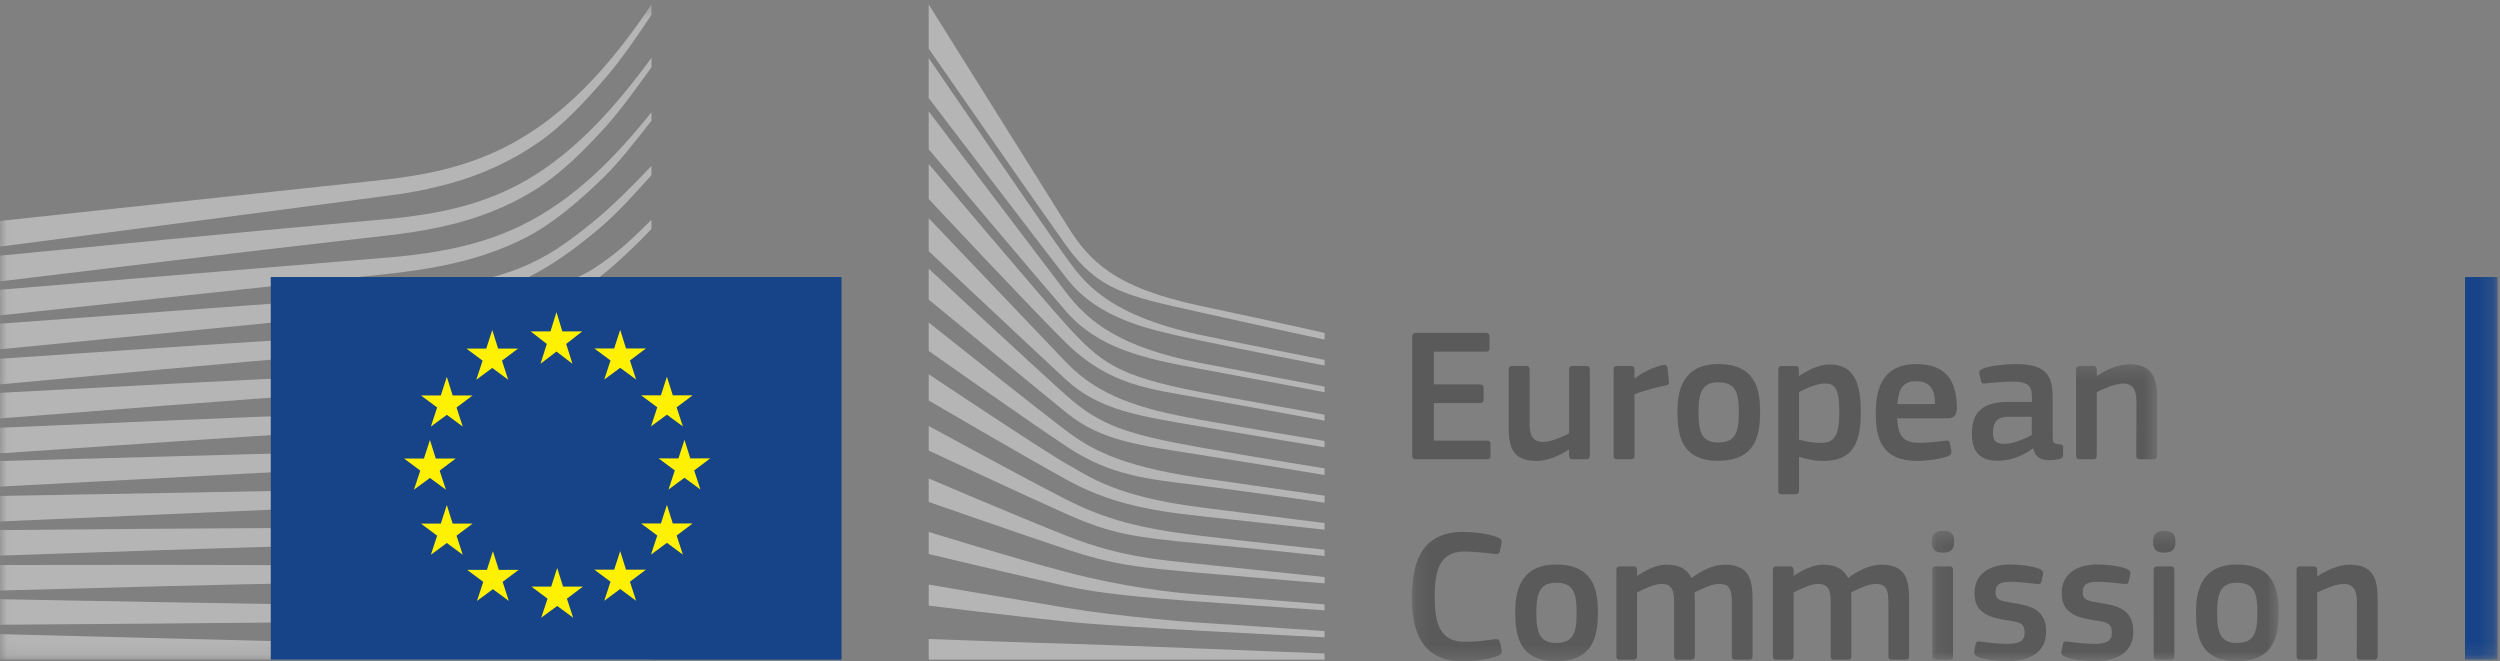 <svg xmlns="http://www.w3.org/2000/svg" xmlns:xlink="http://www.w3.org/1999/xlink" width="189" height="50" viewBox="0 0 189 50">
    <rect x="0" y="0" width="189" height="50" fill="#808080" stroke="none"/>
    <defs>
        <path id="6ipyewv6ca" d="M0.143 0.265L56.486 0.265 56.486 22.705 0.143 22.705z"/>
        <path id="qcr3ci7j0c" d="M0.13 0.355L26.358 0.355 26.358 10.205 0.13 10.205z"/>
        <path id="uqpk0hn7ae" d="M0.023 0.339L188.818 0.339 188.818 49.869 0.023 49.869z"/>
    </defs>
    <g fill="none" fill-rule="evenodd">
        <g>
            <g>
                <path fill="#595A59" d="M106.762 25.45c0-.186.086-.287.287-.287h5.285c.173 0 .273.1.273.273v.893c0 .173-.072.258-.287.258h-3.92v2.476h3.475c.187 0 .287.086.287.259v.892c0 .173-.072.26-.287.26h-3.476v2.835h4.022c.172 0 .258.086.258.273v.878c0 .187-.072.259-.273.259h-5.357c-.2 0-.287-.086-.287-.259v-9.01M119.919 34.719h-1.02c-.215 0-.273-.1-.273-.274V34l-.029-.015c-.56.388-1.536.863-2.412.863-1.939 0-2.126-1.15-2.126-2.662v-4.231c0-.173.072-.288.273-.288h1.048c.187 0 .259.1.259.288v4.044c0 .863.172 1.41 1.048 1.41.618 0 1.565-.46 1.94-.647v-4.807c0-.173.057-.288.272-.288h1.02c.2 0 .272.1.272.288v6.49c0 .188-.071.274-.272.274M123.567 34.445c0 .174-.071.274-.272.274h-1.034c-.201 0-.273-.086-.273-.274v-6.49c0-.187.072-.288.273-.288h1.02c.215 0 .286.115.286.288v.633l.03.029c.43-.403 1.45-.892 2.125-1.022.186-.043.316 0 .344.245l.1.964c.016.201.03.288-.272.345-.804.159-1.824.446-2.327.662v4.634M129.902 28.905c-1.221 0-1.494.777-1.494 2.273 0 1.526.273 2.274 1.48 2.274 1.307 0 1.565-.733 1.565-2.274 0-1.525-.244-2.273-1.551-2.273zm-.014 5.93c-2.887 0-3.074-2.116-3.074-3.757 0-1.353.302-3.555 3.074-3.555 2.786 0 3.174 1.857 3.174 3.555 0 1.64-.201 3.756-3.174 3.756zM137.931 28.99c-.589 0-1.493.419-1.924.649v3.598c.646.186 1.163.244 1.651.244 1.034 0 1.393-.532 1.393-2.346 0-1.827-.359-2.144-1.12-2.144zm-.115 5.858c-.474 0-1.135-.086-1.795-.316l-.014.014v2.534c0 .158-.043.287-.273.287h-1.02c-.23 0-.273-.1-.273-.287v-9.125c0-.187.072-.288.273-.288h1.02c.2 0 .258.115.258.288v.431l.043.03c.518-.36 1.436-.864 2.27-.864 1.881 0 2.37 1.425 2.37 3.598 0 2.346-.59 3.698-2.859 3.698zM143.447 30.545h2.844c0-.878-.23-1.727-1.422-1.727-1.063 0-1.35.648-1.422 1.727zm-.014 1.08c.043 1.453.56 1.856 1.738 1.856.517 0 1.32-.1 1.867-.158.258-.03.344-.03.387.245l.087.474c.043.216.014.331-.245.447-.56.216-1.608.36-2.312.36-2.743 0-3.145-1.756-3.145-3.627 0-1.396.258-3.699 3.059-3.699 2.57 0 3.03 1.67 3.073 3.224.015.518-.129.878-.703.878h-3.806zM153.602 31.51h-1.752c-.718 0-1.178.259-1.178 1.209 0 .633.215.834.89.834.618 0 1.494-.36 2.04-.676V31.51zm.086 2.388c-.718.547-1.68.936-2.643.936-1.522 0-1.967-.834-1.967-2.043-.014-1.684.89-2.404 2.7-2.404h1.838v-.374c0-.864-.316-1.166-1.493-1.166-.474 0-1.38.072-1.953.13-.288.043-.36.028-.403-.173l-.129-.532c-.029-.188.014-.303.33-.432.618-.216 1.753-.317 2.428-.317 2.484 0 2.786 1.022 2.786 2.634v2.777c0 .59.072.605.517.662.215.015.273.058.273.217v.604c0 .158-.1.259-.345.302-.23.043-.46.072-.675.072-.675 0-1.091-.202-1.235-.878l-.029-.015z" transform="translate(-74 -18) translate(74 18)"/>
                <g transform="translate(-74 -18) translate(74 18) translate(106.596 27.273)">
                    <mask id="70sy0gc1kb" fill="#fff">
                        <use xlink:href="#6ipyewv6ca"/>
                    </mask>
                    <path fill="#595A59" d="M56.213 7.446h-1.034c-.187 0-.273-.086-.273-.273l.014-4.044c0-.85-.2-1.41-1.034-1.41-.574 0-1.58.46-1.967.647v4.807c0 .173-.072.273-.273.273h-1.02c-.2 0-.273-.086-.273-.273V.683c0-.188.072-.289.273-.289h1.02c.201 0 .273.101.273.288v.432c.014 0 .028.014.043.014.531-.374 1.537-.863 2.413-.863 1.938 0 2.11 1.28 2.11 2.734v4.174c0 .173-.056.273-.272.273M4.02 12.94c.705 0 1.868.102 2.629.418.23.101.316.216.273.446l-.13.59c-.043.173-.114.245-.373.216-.703-.086-1.565-.187-2.312-.187-1.954 0-2.24 1.583-2.24 3.454 0 1.886.358 3.368 2.24 3.368.833 0 1.537-.087 2.312-.187.273-.029.33.043.388.23l.115.547c.057.23-.015.36-.244.46-.704.303-1.953.432-2.658.432-3.202 0-3.877-2.374-3.877-4.82 0-2.462.603-4.966 3.877-4.966M11.044 16.784c-1.22 0-1.493.777-1.493 2.274 0 1.525.273 2.273 1.48 2.273 1.306 0 1.565-.734 1.565-2.273 0-1.526-.244-2.274-1.552-2.274zm-.014 5.929c-2.886 0-3.073-2.116-3.073-3.756 0-1.353.302-3.555 3.073-3.555 2.787 0 3.174 1.857 3.174 3.555 0 1.64-.2 3.756-3.174 3.756z" mask="url(#70sy0gc1kb)"/>
                </g>
                <path fill="#595A59" d="M132.233 49.87H131.2c-.2 0-.272-.086-.272-.273V45.51c0-1.065-.259-1.368-.977-1.368-.531 0-1.393.418-1.839.648 0 .144.015.403.015.734v4.073c0 .173-.057.273-.273.273h-1.048c-.187 0-.245-.086-.245-.273v-4.16c0-.877-.23-1.295-.948-1.295-.502 0-1.306.36-1.852.648v4.807c0 .173-.072.273-.273.273h-1.034c-.186 0-.258-.086-.258-.273v-6.49c0-.188.072-.288.258-.288h1.02c.215 0 .287.115.287.287v.417l.014.015c.56-.388 1.35-.82 2.14-.849.833 0 1.523.173 1.968 1.007.718-.532 1.609-1.007 2.528-1.007 1.895 0 2.082 1.238 2.082 2.677v4.231c0 .173-.057.273-.259.273M144.07 49.87h-1.035c-.2 0-.273-.086-.273-.273V45.51c0-1.065-.258-1.368-.976-1.368-.532 0-1.393.418-1.839.648 0 .144.015.403.015.734v4.073c0 .173-.057.273-.273.273h-1.048c-.187 0-.245-.086-.245-.273v-4.16c0-.877-.23-1.295-.947-1.295-.503 0-1.307.36-1.853.648v4.807c0 .173-.072.273-.273.273h-1.034c-.187 0-.259-.086-.259-.273v-6.49c0-.188.072-.288.259-.288h1.02c.215 0 .287.115.287.287v.417l.014.015c.56-.388 1.35-.82 2.14-.849.833 0 1.523.173 1.968 1.007.718-.532 1.608-1.007 2.527-1.007 1.896 0 2.083 1.238 2.083 2.677v4.231c0 .173-.058.273-.259.273" transform="translate(-74 -18) translate(74 18)"/>
                <g transform="translate(-74 -18) translate(74 18) translate(145.908 39.773)">
                    <mask id="w47kr2ywqd" fill="#fff">
                        <use xlink:href="#qcr3ci7j0c"/>
                    </mask>
                    <path fill="#595A59" d="M1.739 9.825c0 .158-.057.273-.258.273H.46c-.201 0-.287-.086-.287-.273V3.319c0-.202.086-.273.287-.273h1.02c.2 0 .258.115.258.273v6.506zM.978 2.01C.23 2.01.13 1.592.13 1.175c0-.46.158-.82.848-.82.704 0 .847.33.847.82 0 .446-.129.835-.847.835zM5.876 10.213c-.719 0-1.68-.1-2.226-.317-.288-.115-.345-.244-.302-.475l.1-.474c.044-.23.144-.245.374-.216.632.1 1.55.172 2.04.172.919 0 1.292-.245 1.292-.82 0-.662-.244-.806-1.15-.936-1.406-.2-2.642-.503-2.642-2.072 0-1.425 1.092-2.173 2.7-2.173.589 0 1.58.086 2.183.317.244.1.345.215.302.431l-.115.519c-.043.2-.13.23-.388.2-.617-.07-1.421-.158-1.953-.158-.92 0-1.134.26-1.134.806 0 .562.344.634 1.22.778 1.365.201 2.6.475 2.6 2.187 0 1.684-1.422 2.23-2.901 2.23M12.47 10.213c-.72 0-1.681-.1-2.227-.317-.288-.115-.345-.244-.302-.475l.1-.474c.044-.23.144-.245.374-.216.632.1 1.551.172 2.04.172.919 0 1.292-.245 1.292-.82 0-.662-.244-.806-1.149-.936-1.407-.2-2.643-.503-2.643-2.072 0-1.425 1.092-2.173 2.7-2.173.59 0 1.58.086 2.183.317.245.1.345.215.302.431l-.115.519c-.043.2-.129.23-.388.2-.617-.07-1.421-.158-1.953-.158-.919 0-1.134.26-1.134.806 0 .562.344.634 1.22.778 1.365.201 2.6.475 2.6 2.187 0 1.684-1.422 2.23-2.9 2.23M18.473 9.825c0 .158-.057.273-.258.273h-1.02c-.2 0-.287-.086-.287-.273V3.319c0-.202.086-.273.287-.273h1.02c.2 0 .258.115.258.273v6.506zm-.761-7.815c-.747 0-.847-.418-.847-.835 0-.46.158-.82.847-.82.704 0 .847.33.847.82 0 .446-.129.835-.847.835zM23.199 4.284c-1.22 0-1.494.777-1.494 2.274 0 1.525.273 2.273 1.48 2.273 1.306 0 1.565-.734 1.565-2.273 0-1.526-.244-2.274-1.551-2.274zm-.015 5.929c-2.886 0-3.073-2.116-3.073-3.756 0-1.353.301-3.555 3.073-3.555 2.787 0 3.174 1.857 3.174 3.555 0 1.64-.2 3.756-3.174 3.756z" mask="url(#w47kr2ywqd)"/>
                </g>
                <path fill="#595A59" d="M179.477 49.87h-1.034c-.187 0-.273-.086-.273-.273l.015-4.044c0-.849-.201-1.41-1.035-1.41-.574 0-1.58.46-1.967.647v4.807c0 .173-.072.273-.273.273h-1.02c-.2 0-.273-.086-.273-.273v-6.49c0-.188.072-.288.274-.288h1.02c.2 0 .272.1.272.287v.432c.014 0 .029.015.043.015.531-.375 1.537-.864 2.413-.864 1.939 0 2.111 1.28 2.111 2.734v4.174c0 .173-.057.273-.273.273" transform="translate(-74 -18) translate(74 18)"/>
                <g transform="translate(-74 -18) translate(74 18)">
                    <mask id="i1b0nox4kf" fill="#fff">
                        <use xlink:href="#uqpk0hn7ae"/>
                    </mask>
                    <path fill="#174489" d="M186.355 49.869L188.818 49.869 188.818 20.943 186.355 20.943z" mask="url(#i1b0nox4kf)"/>
                    <path fill="#B4B5B4" d="M0 18.645s29.676-3.877 30.515-4.015c1.283-.212 2.425-.46 3.488-.757 2.401-.664 4.61-1.677 6.567-3.012 1.875-1.27 3.62-3.117 5.349-5.144 1.1-1.29 2.254-2.972 3.331-4.595V.34c-1.278 1.91-2.537 3.556-3.831 5.01-1.716 1.928-3.516 3.506-5.351 4.69-1.893 1.231-4.025 2.15-6.335 2.732-1.035.263-2.144.477-3.39.652-.822.117-1.668.207-2.487.294L0 16.7v1.945" mask="url(#i1b0nox4kf)"/>
                    <path fill="#B4B5B4" d="M39.797 13.62c-1.857 1.08-4.003 1.869-6.376 2.347-1.014.207-2.118.375-3.379.514-.74.08-1.485.146-2.231.21-.403.036-.806.071-1.207.109-9.095.823-18.142 1.699-26.604 2.528v1.944c8.528-1.039 17.639-2.138 26.73-3.177.404-.048.809-.093 1.214-.138.744-.083 1.49-.166 2.238-.265 1.294-.174 2.426-.374 3.46-.61 2.466-.557 4.694-1.436 6.618-2.613 1.913-1.16 3.604-2.783 5.421-4.768 1.132-1.235 2.391-2.979 3.57-4.617V4.37c-1.388 1.901-2.706 3.498-4.009 4.86-1.775 1.857-3.606 3.333-5.445 4.39" mask="url(#i1b0nox4kf)"/>
                    <path fill="#B4B5B4" d="M44.991 13.145c-1.81 1.677-3.701 2.996-5.62 3.92-1.875.914-3.974 1.555-6.417 1.96-1.008.17-2.105.308-3.35.422L0 21.902v1.94l26.316-2.82 3.405-.362c1.282-.15 2.4-.317 3.419-.513 2.53-.482 4.7-1.203 6.634-2.202 1.977-1.01 3.953-2.69 5.789-4.468 1.233-1.192 2.42-2.732 3.687-4.348v-.646c-1.464 1.838-2.863 3.37-4.259 4.662" mask="url(#i1b0nox4kf)"/>
                    <path fill="#B4B5B4" d="M37.832 23.217c-1.723.974-3.012 1.535-5.473 1.794-1.488.162-3.017.239-4.495.313-.716.037-1.433.072-2.148.118-4.472.258-8.864.544-13.345.84L0 27.121v1.94l12.494-1.158c4.037-.365 8.729-.787 13.309-1.165l3.33-.26c1.299-.1 2.365-.208 3.352-.338 2.533-.33 4.697-.846 6.613-1.578 2.064-.78 4.01-1.99 5.96-3.412 1.758-1.282 4.19-3.812 4.192-3.845v-.685c-1.59 1.566-2.505 2.446-4.246 3.604-2.08 1.384-5.627 2.12-7.172 2.992" mask="url(#i1b0nox4kf)"/>
                    <path fill="#B4B5B4" d="M38.462 26.903c-1.868.553-3.97.928-6.427 1.144-.995.087-2.069.154-3.282.203l-3.311.147c-8.228.386-16.416.818-25.442 1.3v1.935c8.621-.674 17.07-1.33 25.516-1.937l3.302-.227c1.274-.085 2.33-.176 3.325-.29 2.518-.284 4.673-.723 6.585-1.34 2.119-.679 4.184-1.661 6.138-2.921 1.444-.928 2.887-2.034 4.384-3.354v-.034c-1.65 1.423-3.223 1.738-4.79 2.694-1.92 1.174-3.938 2.076-5.998 2.68" mask="url(#i1b0nox4kf)"/>
                    <path fill="#B4B5B4" d="M38.156 30.117c-1.88.444-3.919.73-6.416.899-.963.065-1.997.114-3.258.153l-3.28.118C16.94 31.603 8.561 31.965 0 32.34v1.934c8.505-.586 16.85-1.156 25.267-1.688l3.272-.198c1.283-.074 2.328-.15 3.289-.238 2.543-.236 4.623-.581 6.547-1.084 2.158-.562 4.256-1.385 6.236-2.447 1.53-.819 3.057-1.804 4.64-2.99v-.827c-1.71 1.247-3.35 2.263-4.992 3.092-1.944.983-3.997 1.73-6.103 2.223" mask="url(#i1b0nox4kf)"/>
                    <path fill="#B4B5B4" d="M37.876 33.268c-1.887.349-3.92.572-6.398.701-.932.048-1.93.083-3.234.113L0 34.855v1.931l25.046-1.32 3.244-.166c1.267-.06 2.302-.122 3.26-.197 2.512-.194 4.578-.472 6.503-.879 2.184-.457 4.304-1.126 6.3-1.985 1.608-.689 3.22-1.529 4.897-2.55v-.776c-1.792 1.052-3.497 1.898-5.189 2.573-1.97.79-4.05 1.39-6.185 1.782" mask="url(#i1b0nox4kf)"/>
                    <path fill="#B4B5B4" d="M37.654 36.432c-3.465.467-7.033.521-10.483.573-.791.01-1.582.023-2.372.04L0 37.495v1.93l24.842-1.08c.788-.037 1.576-.068 2.366-.1 3.474-.14 7.068-.285 10.58-.849 2.224-.354 4.364-.877 6.36-1.555 1.654-.56 3.367-1.283 5.102-2.138v-.74c-1.823.857-3.617 1.57-5.339 2.104-1.973.616-4.078 1.075-6.257 1.365M37.458 39.616c-3.248.271-6.57.272-9.785.272-1 0-2 0-3 .008-8.215.036-16.366.104-24.673.177v1.93c7.913-.272 16.307-.555 24.701-.806.997-.034 1.993-.06 2.991-.086 3.232-.082 6.573-.167 9.854-.525 2.292-.248 4.377-.613 6.375-1.112 1.743-.432 3.532-1.009 5.33-1.702v-.709c-1.856.673-3.705 1.221-5.505 1.621-1.979.441-4.036.746-6.288.932M37.332 42.755c-1.353.054-2.818.08-4.48.08-.627 0-1.255-.004-1.881-.01l-6.392-.078c-4.362-.032-8.706-.04-12.783-.044L0 42.715v1.929l11.825-.313c4.06-.1 8.418-.205 12.766-.284l6.386-.085c1.752-.028 4.064-.08 6.406-.235 2.295-.15 4.383-.381 6.384-.704 1.802-.291 3.642-.683 5.483-1.156v-.685c-1.891.44-3.771.792-5.596 1.038-1.99.27-4.058.444-6.322.535M30.896 45.789l-6.37-.07C16.4 45.606 8.282 45.455 0 45.3v1.93c7.905-.054 16.277-.115 24.532-.209l6.373-.095c2.148-.037 4.25-.076 6.378-.148 4.379-.142 8.302-.453 11.967-.943v-.67c-3.68.399-7.608.61-11.99.639-2.12.019-4.242.003-6.364-.014M49.25 49.201L0 47.94 0 49.869 49.25 49.869 49.25 49.201M44.816 16.79c-1.871 1.517-3.316 2.595-5.606 3.514-1.994.8-4.136 1.128-6.583 1.465-1.575.223-3.22.552-4.793.658-.646.043-1.293.087-1.938.138L0 24.47v1.936l26.001-2.546 3.371-.319c1.25-.12 2.36-.258 3.393-.426 2.52-.41 4.691-1.033 6.637-1.908 2.02-.899 4.063-2.372 5.961-3.985 1.292-1.095 2.535-2.474 3.887-3.98v-.693c-1.636 1.708-2.991 3.072-4.434 4.24" mask="url(#i1b0nox4kf)"/>
                </g>
                <path fill="#B4B5B4" d="M70.21.34s8.864 14.146 10.484 16.74c1.62 2.593 3.473 4.645 10.031 6.039 6.558 1.393 9.413 2.051 9.413 2.051v.503s-4.167-.89-9.529-2.09c-5.362-1.2-7.554-1.604-9.998-5.012-2.034-2.836-10.4-14.89-10.4-14.89V.34M70.21 16.495s8.069 8.472 10.4 10.905c2.476 2.58 5.646 3.534 10.04 4.321 4.195.75 9.486 1.617 9.486 1.617v.477s-4.968-.815-9.486-1.59c-4.428-.76-7.529-1.184-10.065-3.527-2.272-2.097-10.375-9.711-10.375-9.711v-2.492" transform="translate(-74 -18) translate(74 18)"/>
                <path fill="#B4B5B4" d="M70.21 20.312s7.673 7.14 10.4 9.58c2.511 2.244 4.546 2.942 10.067 3.923 5.522.981 9.459 1.591 9.459 1.591v.504s-4.994-.822-9.486-1.538c-4.49-.716-7.352-.999-10.04-3.181-3.1-2.52-10.4-8.546-10.4-8.546v-2.333" transform="translate(-74 -18) translate(74 18)"/>
                <path fill="#B4B5B4" d="M70.21 24.382s8.766 6.968 10.403 8.187c1.638 1.22 3.805 2.642 10.093 3.553 6.235.903 9.432 1.352 9.432 1.352v.53s-5.654-.822-9.432-1.3c-3.778-.476-6.675-.679-10.066-2.942-3.301-2.202-10.43-7.232-10.43-7.232v-2.148" transform="translate(-74 -18) translate(74 18)"/>
                <path fill="#B4B5B4" d="M70.21 28.294s8.792 5.866 10.456 6.794c1.665.928 3.62 2.439 10.04 3.26 6.42.823 9.432 1.194 9.432 1.194v.503s-5.31-.583-9.458-1.033c-4.148-.451-6.975-1.061-10.067-2.757-3.091-1.697-10.403-5.978-10.403-5.978v-1.983" transform="translate(-74 -18) translate(74 18)"/>
                <path fill="#B4B5B4" d="M70.21 32.206s7.771 4.236 10.4 5.56c2.934 1.475 5.47 2.182 10.067 2.73 4.514.538 9.459 1.06 9.459 1.06v.478s-4.572-.49-9.459-.954c-4.844-.46-6.569-.672-10.066-2.227-3.127-1.391-10.4-4.79-10.4-4.79v-1.857" transform="translate(-74 -18) translate(74 18)"/>
                <path fill="#B4B5B4" d="M70.21 36.172s6.141 2.635 10.456 4.35c4.245 1.688 7.486 1.83 10.066 2.122 1.137.128 9.406.98 9.406.98v.477s-4.94-.397-9.432-.795c-4.492-.397-6.429-.565-10.066-1.776-3.68-1.224-10.43-3.583-10.43-3.583v-1.775M70.21 40.214s6.2 1.926 10.428 3.039c4.227 1.114 8.11 1.565 10.066 1.697 1.955.133 9.434.742 9.434.742v.45s-4.254-.29-9.46-.662c-4.21-.3-7.592-.618-10.067-1.167-2.743-.606-10.4-2.43-10.4-2.43v-1.669M70.21 44.191s5.07.876 10.428 1.766c4.015.668 9.458 1.088 10.04 1.115.581.025 9.458.636 9.458.636v.476s-5.682-.294-9.459-.503c-3.934-.218-7.845-.457-10.066-.69-4.975-.52-10.4-1.208-10.4-1.208v-1.592M70.21 48.308s7.997.3 10.428.354c2.43.052 19.498.742 19.498.742v.465H70.21v-1.561M90.677 25.305c-7.239-1.564-8.877-4.215-10.092-5.859C79.369 17.802 70.21 4.388 70.21 4.388v3.027c.361.474 8.2 10.758 10.4 13.595 2.481 3.198 6.369 3.924 10.067 4.72 3.699.795 9.461 1.904 9.461 1.904v-.425s-7.592-1.5-9.46-1.904" transform="translate(-74 -18) translate(74 18)"/>
                <path fill="#B4B5B4" d="M90.677 27.426c-5.944-1.166-8.349-3.049-10.092-5.329-1.744-2.28-10.375-13.68-10.375-13.68v2.867c.361.43 8.257 9.814 10.375 12.245 2.47 2.835 5.918 3.579 10.092 4.348 4.175.768 9.459 1.776 9.459 1.776v-.424s-6.031-1.13-9.459-1.803" transform="translate(-74 -18) translate(74 18)"/>
                <path fill="#B4B5B4" d="M90.677 29.627c-6.182-1.202-7.45-2.192-10.066-5.064-1.645-1.805-10.047-11.747-10.4-12.166v2.648s7.85 8.392 10.374 10.87c3.312 3.252 6.42 3.5 10.092 4.162 3.673.663 9.459 1.724 9.459 1.724v-.451s-6.986-1.243-9.459-1.723" transform="translate(-74 -18) translate(74 18)"/>
                <path fill="#174489" d="M20.471 49.869L63.62 49.869 63.62 20.944 20.471 20.944z" transform="translate(-74 -18) translate(74 18)"/>
                <path fill="#FFF101" d="M42.513 25.056L44.014 25.056 42.804 26.001 43.275 27.5 42.069 26.577 40.864 27.5 41.339 26.001 40.119 25.056 41.616 25.056 42.069 23.595 42.513 25.056M42.566 44.346L44.069 44.346 42.859 45.257 43.329 46.697 42.124 45.809 40.919 46.697 41.394 45.257 40.172 44.346 41.671 44.346 42.124 42.939 42.566 44.346M47.327 43.068L48.831 43.068 47.621 43.977 48.091 45.419 46.886 44.53 45.681 45.419 46.155 43.977 44.934 43.068 46.432 43.068 46.886 41.662 47.327 43.068M47.327 26.343L48.831 26.343 47.621 27.252 48.091 28.694 46.886 27.806 45.681 28.694 46.155 27.252 44.934 26.343 46.432 26.343 46.886 24.937 47.327 26.343M50.863 29.885L52.364 29.885 51.154 30.793 51.624 32.236 50.418 31.348 49.216 32.236 49.69 30.793 48.468 29.885 49.965 29.885 50.418 28.479 50.863 29.885M50.863 39.574L52.364 39.574 51.154 40.486 51.624 41.927 50.418 41.038 49.216 41.927 49.69 40.486 48.468 39.574 49.965 39.574 50.418 38.168 50.863 39.574M52.187 34.656L53.691 34.656 52.48 35.565 52.951 37.008 51.745 36.118 50.54 37.008 51.015 35.565 49.793 34.656 51.29 34.656 51.745 33.251 52.187 34.656M37.659 26.355L39.16 26.355 37.95 27.265 38.42 28.708 37.214 27.817 36.009 28.708 36.484 27.265 35.264 26.355 36.761 26.355 37.214 24.949 37.659 26.355M34.221 29.897L35.725 29.897 34.515 30.806 34.983 32.248 33.78 31.36 32.575 32.248 33.048 30.806 31.827 29.897 33.326 29.897 33.78 28.491 34.221 29.897M32.946 34.667L34.448 34.667 33.238 35.578 33.708 37.019 32.503 36.133 31.297 37.019 31.772 35.578 30.553 34.667 32.049 34.667 32.503 33.263 32.946 34.667M34.221 39.586L35.725 39.586 34.515 40.497 34.983 41.939 33.78 41.05 32.575 41.939 33.048 40.497 31.827 39.586 33.326 39.586 33.78 38.182 34.221 39.586M37.709 43.08L39.21 43.08 38 43.989 38.468 45.431 37.264 44.542 36.059 45.431 36.534 43.989 35.315 43.08 36.811 43.08 37.264 41.674 37.709 43.08" transform="translate(-74 -18) translate(74 18)"/>
            </g>
        </g>
    </g>
</svg>
